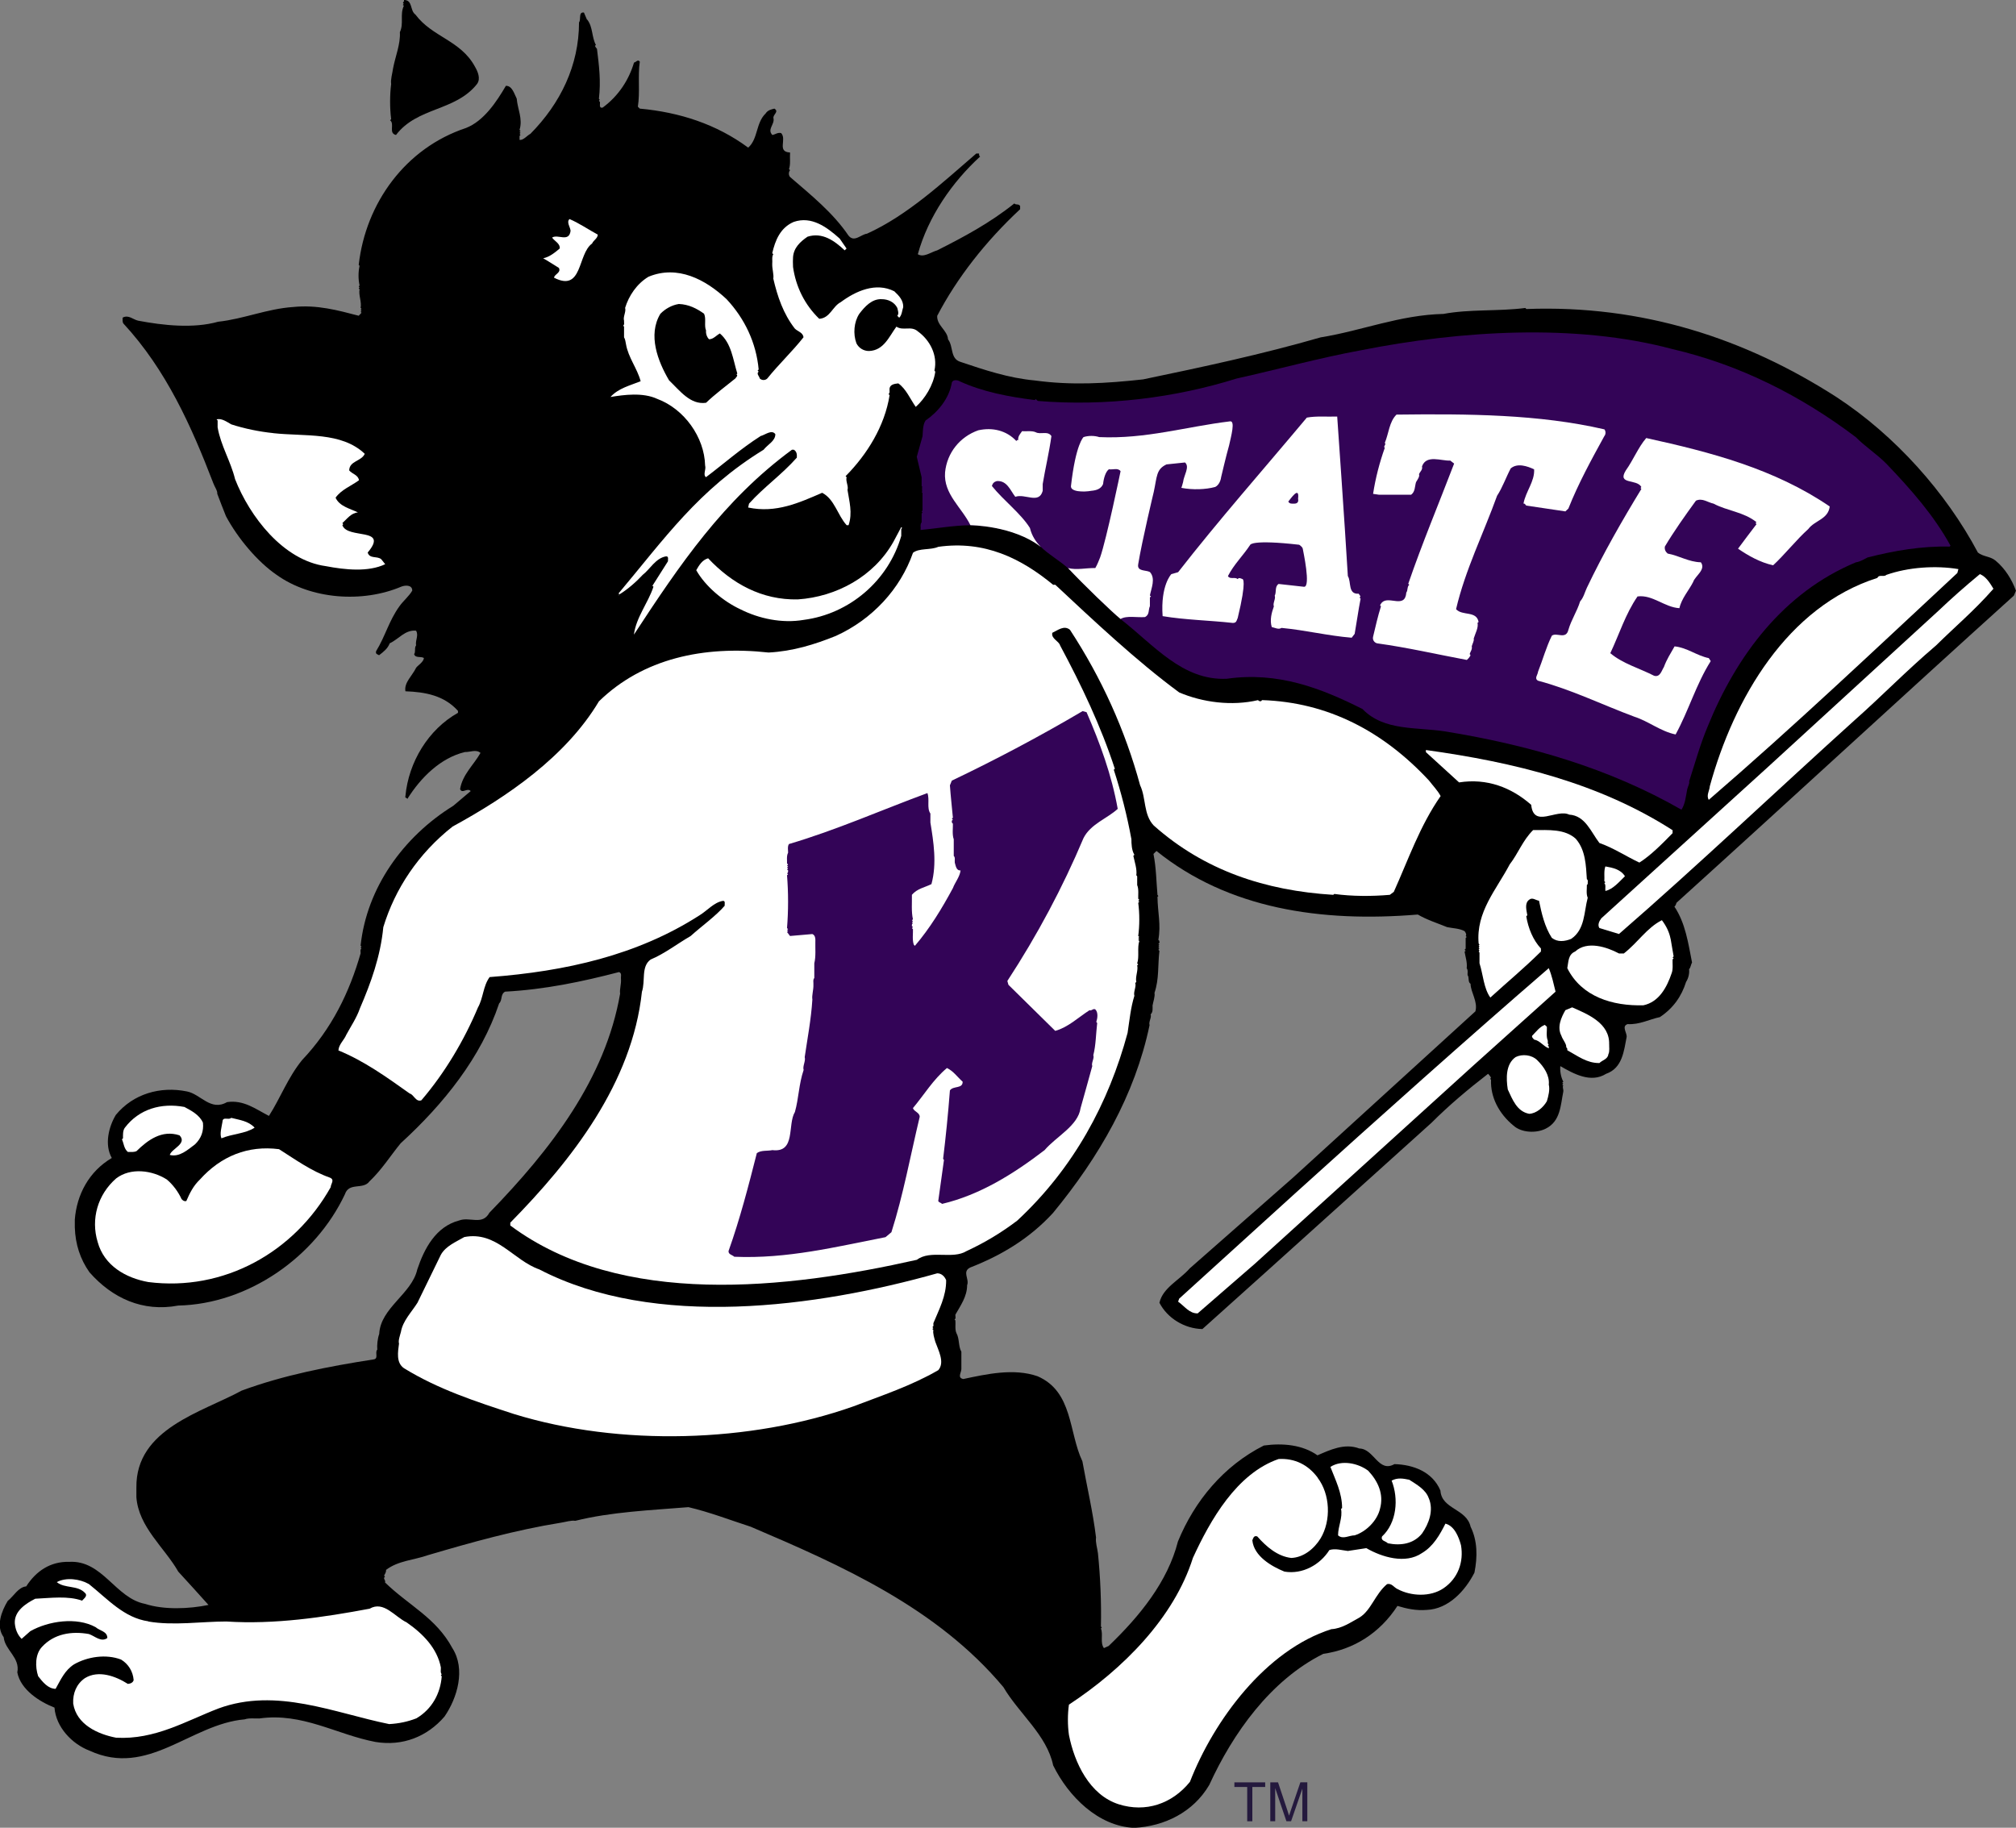 <svg width="75" height="68" viewBox="0 0 75 68" fill="none" xmlns="http://www.w3.org/2000/svg">
<rect x="0" y="0" width="75" height="68" fill="#808080" stroke="none"/>
<g clip-path="url(#clip0_22477_265532)">
<path d="M15.46 0.548C16.083 1.381 17.135 1.498 17.667 2.476C17.771 2.657 17.894 2.924 17.746 3.126C16.935 4.148 15.531 3.974 14.732 5.022C14.441 4.957 14.693 4.611 14.512 4.474L14.552 4.434C14.5 4.018 14.5 3.542 14.552 3.125C14.526 2.955 14.598 2.734 14.623 2.544C14.707 2.095 14.903 1.645 14.876 1.197C15.031 0.871 14.869 0.546 15.024 0.214L14.985 0.181L15.024 0.142C14.934 0.096 15.07 0.063 15.024 -0.002C15.369 -0.002 15.238 0.395 15.46 0.546V0.548Z" fill="black"/>
<path d="M21.845 0.729C22.061 0.996 22.008 1.38 22.17 1.674C22.098 1.707 22.177 1.772 22.209 1.818C22.288 2.457 22.358 3.01 22.281 3.674L22.313 3.714L22.281 3.746L22.313 3.786C22.346 3.818 22.255 4.046 22.424 4.001C23.015 3.565 23.399 2.965 23.587 2.327C23.659 2.32 23.73 2.19 23.802 2.294C23.724 2.828 23.816 3.428 23.73 3.969L23.802 4.041C25.289 4.178 26.653 4.621 27.835 5.493C28.205 5.167 28.115 4.575 28.483 4.222C28.567 4.092 28.692 4.073 28.808 4.041C29.003 4.157 28.736 4.268 28.776 4.405C28.822 4.633 28.528 4.816 28.736 5.024C28.847 4.998 28.938 4.919 29.061 4.952C29.281 5.186 28.892 5.648 29.392 5.674C29.378 5.883 29.417 6.111 29.353 6.292L29.392 6.332C29.334 6.397 29.334 6.52 29.392 6.585C30.17 7.256 30.99 7.914 31.567 8.766C31.782 9.033 32.028 8.72 32.255 8.694C33.763 8.011 35.074 6.785 36.32 5.712H36.424C36.424 5.744 36.417 5.803 36.464 5.823C35.431 6.768 34.534 8.051 34.145 9.458C34.365 9.595 34.632 9.379 34.866 9.314C35.852 8.819 36.834 8.292 37.737 7.568C37.788 7.64 37.913 7.568 37.951 7.672V7.784C36.67 8.975 35.6 10.343 34.866 11.751C34.847 12.109 35.25 12.292 35.269 12.624C35.477 12.891 35.34 13.347 35.736 13.465C36.626 13.764 37.515 14.064 38.497 14.155C39.873 14.343 41.147 14.266 42.525 14.115C44.746 13.653 46.967 13.177 49.13 12.552C50.67 12.304 52.065 11.718 53.703 11.679C54.671 11.496 55.748 11.588 56.748 11.458L56.781 11.497C61.1 11.335 64.927 12.591 68.323 14.774C70.505 16.201 72.401 18.331 73.583 20.558C73.778 20.714 74.037 20.695 74.232 20.851C74.595 21.151 74.848 21.562 74.998 21.978L74.92 22.161C70.621 26.043 66.834 29.547 62.371 33.586C62.352 33.638 62.338 33.698 62.292 33.73C62.702 34.343 62.804 35.078 62.948 35.809C62.902 35.888 62.902 35.99 62.837 36.062C62.856 36.199 62.818 36.394 62.726 36.531C62.557 37.072 62.245 37.514 61.751 37.841C61.348 37.927 60.998 38.127 60.549 38.102C60.322 38.18 60.523 38.415 60.517 38.571C60.413 39.098 60.361 39.737 59.75 39.951C59.178 40.309 58.536 39.944 58.048 39.665C58.029 39.834 58.068 40.076 58.159 40.245L58.12 40.285L58.159 40.317L58.12 40.356L58.159 40.389C58.113 40.435 58.172 40.526 58.159 40.61C58.055 41.13 58.055 41.718 57.503 41.992C57.153 42.168 56.607 42.147 56.308 41.88C55.762 41.432 55.444 40.819 55.47 40.173L55.437 40.134C55.509 40.101 55.424 40.036 55.398 39.99L55.359 39.951C54.618 40.524 53.911 41.117 53.254 41.774L47.162 47.265L44.732 49.447C44.07 49.433 43.433 49.049 43.134 48.469C43.257 47.909 43.887 47.621 44.258 47.193L48.103 43.813L54.889 37.626C54.987 37.261 54.713 36.922 54.708 36.603C54.597 36.531 54.669 36.369 54.597 36.278C54.59 36.232 54.623 36.09 54.565 36.025C54.59 35.797 54.519 35.614 54.486 35.407L54.526 35.374L54.486 35.335L54.526 35.295V34.898L54.565 34.859L54.526 34.826C54.572 34.787 54.526 34.689 54.486 34.643C54.292 34.538 54.051 34.538 53.837 34.494C53.474 34.345 53.091 34.227 52.746 34.025C49.148 34.324 45.699 33.816 43.023 31.66L42.912 31.771C43.016 32.299 43.016 32.787 43.061 33.295L43.093 33.335L43.061 33.367C43.068 33.953 43.197 34.389 43.093 34.97C43.139 34.989 43.133 35.042 43.133 35.081L43.093 35.114L43.133 35.153L43.093 35.193L43.133 35.225L43.093 35.264L43.133 35.297L43.093 35.336L43.133 35.376C43.068 35.936 43.126 36.418 42.95 36.939C42.975 37.076 42.904 37.257 42.878 37.408C42.878 37.531 42.897 37.656 42.806 37.74C42.852 37.845 42.723 38.026 42.767 38.138C42.221 40.743 40.891 43.041 39.175 45.127C38.285 46.097 37.227 46.716 36.09 47.159C35.784 47.315 36.071 47.582 35.979 47.816C35.979 48.233 35.738 48.566 35.543 48.911C35.536 48.969 35.576 49.054 35.511 49.092L35.543 49.125C35.557 49.241 35.518 49.464 35.583 49.601C35.699 49.809 35.648 50.082 35.765 50.291V50.941C35.758 51.078 35.61 51.26 35.837 51.306C36.701 51.123 37.713 50.895 38.598 51.202C39.923 51.775 39.754 53.292 40.268 54.367C40.437 55.312 40.657 56.237 40.775 57.201C40.749 57.377 40.821 57.592 40.846 57.787C40.937 58.679 40.976 59.624 40.957 60.516L40.99 60.548L40.957 60.588C41.048 60.802 40.918 61.115 41.068 61.317L41.244 61.238C42.4 60.131 43.44 58.848 43.822 57.35C44.439 55.845 45.518 54.537 47.018 53.78C47.727 53.682 48.461 53.754 49.013 54.145C49.48 53.943 50.02 53.682 50.571 53.891C51.118 53.898 51.28 54.809 51.877 54.472C52.579 54.491 53.293 54.758 53.587 55.455C53.633 56.158 54.555 56.119 54.71 56.802C54.969 57.33 54.969 57.922 54.853 58.509C54.508 59.187 53.885 59.864 53.08 59.896C52.676 59.929 52.327 59.85 51.989 59.747C51.333 60.757 50.365 61.369 49.228 61.531C47.259 62.514 45.862 64.495 44.987 66.409C44.389 67.426 43.317 67.947 42.194 68.005C40.855 67.947 39.745 66.832 39.18 65.68C38.946 64.553 37.906 63.752 37.329 62.769C34.855 59.812 31.289 58.235 27.93 56.802C27.164 56.554 26.411 56.261 25.612 56.073C24.19 56.189 22.735 56.249 21.403 56.581C21.241 56.556 21.04 56.627 20.857 56.653C19.162 56.927 17.538 57.383 15.921 57.859C15.407 58.042 14.816 58.061 14.362 58.407C14.369 58.497 14.323 58.55 14.29 58.62L14.323 58.66C14.226 58.732 14.362 58.783 14.323 58.874C15.206 59.733 16.22 60.184 16.829 61.317C17.329 62.098 17.017 63.166 16.537 63.863C15.894 64.612 14.979 64.976 13.966 64.808C12.523 64.534 11.251 63.707 9.646 63.935C9.51 63.942 9.264 63.91 9.1 63.968C7.087 64.144 5.515 66.137 3.333 65.134C2.677 64.885 2.08 64.254 2.027 63.531C1.475 63.315 0.767 62.867 0.644 62.221C0.755 61.668 0.183 61.394 0.137 60.911C-0.162 60.501 0.058 59.941 0.287 59.562C0.514 59.381 0.683 59.048 0.975 59.021C1.339 58.454 1.871 58.09 2.573 58.108C3.819 58.037 4.294 59.463 5.399 59.672C6.1 59.9 7.041 59.86 7.756 59.711C7.406 59.321 7.036 58.91 6.633 58.473C6.126 57.581 5.158 56.819 5.074 55.705V55.34C5.049 53.152 7.523 52.539 8.991 51.737C10.543 51.164 12.206 50.839 13.887 50.578C14.103 50.559 13.934 50.311 14.036 50.214C14.022 50.051 14.043 49.809 14.108 49.628C14.154 48.657 15.322 48.137 15.523 47.231C15.783 46.455 16.211 45.635 17.082 45.407C17.478 45.258 17.946 45.603 18.205 45.121C20.491 42.771 22.525 40.132 23.07 36.966C23.044 36.817 23.116 36.615 23.102 36.425C23.088 36.334 23.148 36.209 23.03 36.165C21.659 36.523 20.263 36.816 18.789 36.894C18.607 36.999 18.699 37.208 18.569 37.331C17.9 39.331 16.517 41.064 14.905 42.536C14.516 43.012 14.203 43.519 13.742 43.956C13.508 44.274 12.983 43.974 12.832 44.431C11.735 46.764 9.24 48.515 6.63 48.573C5.305 48.822 4.174 48.294 3.329 47.335C2.984 46.847 2.803 46.293 2.783 45.661V45.375C2.855 44.444 3.309 43.584 4.159 43.082C3.879 42.587 4.043 41.923 4.309 41.48C4.953 40.697 5.959 40.404 6.952 40.606C7.466 40.704 7.835 41.355 8.446 41.004C9.069 40.913 9.512 41.264 10.005 41.517C10.427 40.86 10.713 40.084 11.239 39.439C12.344 38.273 13 36.918 13.415 35.472C13.421 35.413 13.389 35.328 13.447 35.288L13.415 35.256L13.447 35.216L13.415 35.184C13.642 33.035 14.999 31.133 16.863 29.979L17.512 29.431C17.376 29.294 17.195 29.547 17.116 29.359C17.207 28.811 17.623 28.46 17.876 28.012C17.714 27.868 17.487 27.986 17.297 27.979C16.394 28.195 15.655 28.924 15.154 29.725C15.129 29.66 15.057 29.707 15.083 29.614C15.2 28.357 15.933 27.138 17.038 26.52V26.448C16.524 25.875 15.824 25.745 15.083 25.719C15.025 25.394 15.342 25.138 15.479 24.846C15.55 24.748 15.752 24.637 15.771 24.481C15.66 24.409 15.453 24.495 15.407 24.337C15.472 24.246 15.407 24.103 15.479 24.012C15.446 23.81 15.583 23.647 15.479 23.464C15.069 23.424 14.83 23.782 14.499 23.933C14.42 24.135 14.272 24.246 14.103 24.377C14.031 24.337 13.966 24.337 13.992 24.227C14.336 23.668 14.466 23.101 14.862 22.553C14.999 22.358 15.219 22.181 15.337 21.973C15.337 21.752 15.071 21.77 14.934 21.824C13.479 22.442 11.569 22.3 10.29 21.387C9.57 20.892 8.842 20.019 8.407 19.206C8.296 18.925 8.187 18.653 8.083 18.372C8.096 18.255 7.978 18.105 7.932 17.968C7.126 15.87 6.186 13.761 4.594 12.04C4.548 11.982 4.562 11.891 4.562 11.819C4.777 11.696 4.951 11.891 5.141 11.931C6.07 12.107 7.193 12.23 8.115 11.97C9.076 11.866 9.933 11.487 10.908 11.422C11.798 11.331 12.571 11.545 13.345 11.747L13.449 11.636L13.416 11.604L13.449 11.564L13.416 11.532L13.449 11.492L13.416 11.453C13.462 11.244 13.333 10.97 13.377 10.763L13.345 10.73L13.377 10.691L13.345 10.658L13.377 10.619C13.326 10.398 13.326 10.111 13.377 9.89L13.345 9.857C13.604 7.551 15.091 5.506 17.333 4.763C18.002 4.503 18.477 3.78 18.82 3.193C19.054 3.186 19.132 3.493 19.223 3.669C19.255 4.06 19.457 4.424 19.327 4.835L19.366 4.868L19.327 4.907L19.366 4.946L19.327 4.979L19.366 5.018C19.302 5.051 19.341 5.137 19.327 5.202C19.464 5.234 19.619 5.032 19.73 4.981C20.853 3.847 21.541 2.428 21.541 0.832C21.625 0.728 21.509 0.435 21.724 0.467L21.835 0.728L21.845 0.729Z" fill="black"/>
<path d="M22.241 8.729C22.223 8.884 22.091 8.924 22.026 9.061C21.48 9.451 21.681 10.884 20.611 10.331C20.63 10.194 20.884 10.148 20.792 9.967C20.597 9.85 20.382 9.706 20.208 9.609C20.449 9.562 20.662 9.381 20.824 9.244C20.843 9.061 20.637 8.977 20.539 8.84C20.747 8.696 21.169 9.035 21.227 8.587C21.214 8.443 21.065 8.261 21.188 8.15C21.552 8.306 21.89 8.54 22.24 8.73L22.241 8.729Z" fill="white"/>
<path d="M31.497 9.243L31.425 9.314C31.043 8.957 30.594 8.631 30.042 8.806C29.769 8.994 29.528 9.217 29.503 9.568C29.496 9.64 29.496 9.816 29.503 9.933C29.607 10.669 29.938 11.34 30.478 11.861C30.881 11.835 30.971 11.398 31.277 11.242C31.828 10.832 32.583 10.487 33.271 10.838C33.452 11.008 33.609 11.177 33.602 11.424C33.556 11.561 33.556 11.717 33.453 11.821L33.382 11.749C33.453 11.671 33.401 11.547 33.382 11.456C33.271 11.236 33.037 11.131 32.803 11.131C32.439 11.112 32.173 11.405 31.965 11.679C31.77 11.979 31.731 12.422 31.861 12.773C31.951 12.95 32.127 13.059 32.328 13.059C32.88 13.04 33.075 12.525 33.348 12.153C33.607 12.323 33.899 12.107 34.147 12.33C34.589 12.648 34.893 13.21 34.763 13.789L34.795 13.828C34.724 14.336 34.406 14.838 34.068 15.138C33.873 14.864 33.705 14.46 33.419 14.264C33.29 14.278 33.127 14.297 33.095 14.441C33.081 14.52 33.121 14.61 33.056 14.662L33.095 14.701C32.914 15.853 32.257 16.91 31.458 17.716L31.497 17.756C31.451 17.893 31.575 18.095 31.529 18.225C31.594 18.648 31.724 19.084 31.569 19.54H31.497C31.152 19.156 31.05 18.576 30.587 18.334C29.742 18.699 28.873 19.103 27.833 18.882L27.865 18.738C28.417 18.12 29.074 17.67 29.644 17.026C29.651 16.91 29.644 16.799 29.534 16.733H29.462C26.909 18.61 25.286 21.012 23.583 23.611C23.667 22.961 24.109 22.439 24.311 21.827L24.271 21.795L24.85 20.882C24.843 20.824 24.89 20.694 24.779 20.699C24.389 20.764 24.181 21.18 23.908 21.389C23.681 21.637 23.349 21.93 23.037 22.118C22.921 22.223 23.121 22.093 23.005 22.086C24.726 20.035 25.979 18.223 28.408 16.732C28.552 16.543 28.851 16.406 28.844 16.151C28.707 15.97 28.473 16.177 28.297 16.223C27.544 16.704 26.921 17.259 26.264 17.754C26.141 17.656 26.278 17.473 26.232 17.317C26.206 16.263 25.453 15.213 24.452 14.841C23.92 14.593 23.218 14.686 22.711 14.77C23.003 14.444 23.445 14.34 23.834 14.184C23.705 13.701 23.373 13.304 23.288 12.804C23.269 12.713 23.262 12.623 23.216 12.55V12.153L23.184 12.114C23.242 12.075 23.209 11.996 23.216 11.931C23.17 11.794 23.3 11.592 23.256 11.455C23.392 11.006 23.691 10.556 24.126 10.296C25.21 9.847 26.25 10.4 27.029 11.129C27.705 11.852 28.133 12.751 28.224 13.747L28.185 13.787L28.224 13.826C28.127 13.905 28.25 13.996 28.263 14.079C28.342 14.158 28.471 14.158 28.548 14.079C28.963 13.559 29.484 13.069 29.892 12.549C29.873 12.366 29.672 12.333 29.568 12.223C29.139 11.671 28.924 11.032 28.769 10.367C28.794 10.212 28.723 10.01 28.729 9.82C28.743 9.703 28.704 9.559 28.769 9.455L28.729 9.422C28.84 8.941 29.028 8.472 29.528 8.256C30.191 8.029 30.756 8.445 31.236 8.874C31.314 8.991 31.405 9.123 31.488 9.239L31.497 9.243Z" fill="white"/>
<path d="M26.195 11.679C26.279 11.86 26.189 12.115 26.267 12.297C26.254 12.387 26.286 12.531 26.378 12.622C26.54 12.622 26.645 12.478 26.781 12.406C27.216 12.778 27.268 13.377 27.43 13.898L27.398 13.93C27.469 13.97 27.384 14.035 27.358 14.079C27.013 14.36 26.599 14.665 26.267 14.985C25.683 15.069 25.299 14.541 24.891 14.151C24.476 13.447 24.092 12.465 24.567 11.675C24.736 11.499 24.988 11.35 25.255 11.31C25.619 11.324 25.917 11.473 26.197 11.675L26.195 11.679Z" fill="black"/>
<path d="M41.687 23.033C42.914 23.983 43.986 25.332 45.642 25.253C47.551 24.979 49.163 25.611 50.689 26.38C51.488 27.207 52.702 27.044 53.775 27.214C56.892 27.722 59.866 28.582 62.555 30.125C62.699 29.897 62.718 29.623 62.769 29.363C62.794 29.258 62.866 29.142 62.84 29.07C63.061 28.387 63.25 27.695 63.529 27.031C64.601 24.387 66.354 22.041 69.043 20.921C69.212 20.896 69.335 20.81 69.479 20.74C70.454 20.492 71.48 20.31 72.531 20.336L72.564 20.303C71.947 19.177 71.096 18.213 70.174 17.249C69.81 16.884 69.381 16.61 69.043 16.266C66.998 14.716 64.712 13.569 62.224 12.989C58.599 12.018 54.307 12.306 50.65 13.028C49.084 13.314 47.558 13.739 46.006 14.083C43.72 14.799 41.135 15.126 38.608 14.917L38.53 14.845L38.497 14.884C37.517 14.761 36.561 14.578 35.704 14.187C35.632 14.141 35.463 14.109 35.412 14.227C35.315 14.826 34.893 15.328 34.432 15.646C34.321 15.816 34.335 16.09 34.321 16.227C34.249 16.48 34.178 16.735 34.106 16.995L34.287 17.757V18.083L34.319 18.122L34.287 18.154L34.319 18.194L34.287 18.226L34.319 18.266L34.287 18.305L34.319 18.338V18.995L34.287 19.028L34.319 19.067L34.287 19.107V19.432C34.222 19.504 34.261 19.62 34.248 19.718C34.864 19.66 35.462 19.548 36.098 19.541C36.098 19.541 37.698 19.538 38.714 20.338C39.006 20.629 39.395 20.838 39.73 21.137C39.73 21.137 40.893 22.349 41.685 23.033H41.687Z" fill="#330457"/>
<path d="M59.685 15.971C59.743 16.037 59.743 16.16 59.685 16.225C59.199 17.11 58.717 17.99 58.347 18.922L58.236 19.026L56.781 18.81C56.749 18.785 56.73 18.72 56.677 18.738C56.756 18.29 57.099 17.911 57.073 17.461C56.826 17.345 56.45 17.213 56.202 17.428C56.026 17.761 55.89 18.151 55.695 18.444C55.188 19.851 54.514 21.192 54.169 22.664C54.403 22.925 54.929 22.711 55.007 23.14L54.968 23.173C55.007 23.355 54.884 23.563 54.825 23.759C54.85 23.83 54.779 23.947 54.753 24.044C54.779 24.161 54.702 24.24 54.674 24.337C54.746 24.377 54.667 24.435 54.642 24.481L54.57 24.553C53.454 24.344 52.363 24.091 51.232 23.935C51.128 23.909 51.05 23.805 51.084 23.681C51.174 23.303 51.26 22.92 51.376 22.555C51.304 22.522 51.383 22.457 51.415 22.411C51.675 22.158 52.272 22.659 52.318 22.046C52.383 21.962 52.339 21.831 52.429 21.753L52.39 21.721C52.909 20.209 53.527 18.738 54.097 17.247L53.954 17.136C53.623 17.155 53.064 16.901 52.902 17.352C52.934 17.482 52.824 17.547 52.791 17.644C52.824 17.728 52.733 17.846 52.68 17.937C52.629 18.1 52.654 18.288 52.498 18.406H51.302L51.082 18.374C51.173 17.781 51.323 17.208 51.517 16.662C51.446 16.615 51.589 16.524 51.517 16.48C51.666 16.129 51.68 15.692 51.953 15.425C54.623 15.393 57.259 15.412 59.682 15.973L59.685 15.971Z" fill="white"/>
<path d="M46.045 22.993C45.999 23.098 45.999 23.176 45.863 23.176C44.992 23.079 44.096 23.065 43.252 22.923C43.17 21.774 43.577 21.36 43.577 21.36L43.829 21.288C45.369 19.314 46.933 17.548 48.617 15.537C48.973 15.471 49.37 15.511 49.747 15.497C49.747 15.497 50.035 19.593 50.143 21.432C50.279 21.652 50.136 22.115 50.546 22.089C50.572 22.135 50.65 22.194 50.578 22.233L50.618 22.272C50.527 22.741 50.481 23.106 50.397 23.582L50.286 23.726C49.404 23.654 48.565 23.445 47.676 23.361C47.565 23.433 47.428 23.354 47.312 23.329C47.234 23.068 47.305 22.801 47.391 22.56C47.34 22.449 47.469 22.274 47.423 22.163C47.495 22.026 47.416 21.824 47.567 21.726L48.514 21.831C48.774 21.843 48.478 20.492 48.466 20.416C48.454 20.341 48.331 20.267 48.331 20.267C46.575 20.067 46.513 20.267 46.513 20.267C46.233 20.69 45.909 20.99 45.682 21.433C45.76 21.57 45.941 21.452 46.045 21.545C46.091 21.473 46.168 21.526 46.226 21.545C46.226 21.545 46.397 21.545 46.045 22.997V22.993Z" fill="white"/>
<path d="M10.161 16.115C11.349 16.245 12.699 16.057 13.57 16.884C13.447 17.165 12.998 17.144 12.991 17.502C13.107 17.639 13.323 17.665 13.355 17.867C13.063 18.082 12.699 18.213 12.484 18.517C12.633 18.843 13.024 18.921 13.316 19.065C13.068 19.084 12.92 19.293 12.737 19.462L12.769 19.502L12.737 19.541C12.932 20.076 14.484 19.599 13.679 20.557C13.751 20.805 14.043 20.675 14.187 20.81L14.33 20.991C13.7 21.291 12.836 21.2 12.122 21.063C10.531 20.848 9.285 19.207 8.745 17.826C8.583 17.161 8.213 16.581 8.096 15.898V15.644L8.057 15.605C8.238 15.547 8.44 15.696 8.603 15.788C9.104 15.951 9.662 16.062 10.162 16.113L10.161 16.115Z" fill="white"/>
<path d="M68.07 18.843C68.012 19.324 67.512 19.358 67.271 19.684C66.861 20.048 66.388 20.641 65.965 21.031C65.485 20.927 65.036 20.673 64.659 20.413C64.879 20.113 65.12 19.8 65.347 19.5L65.308 19.461L65.347 19.428C64.872 19.045 64.263 19.012 63.749 18.738C63.529 18.692 63.334 18.518 63.093 18.627C62.704 19.161 62.269 19.774 61.937 20.334C61.919 20.445 61.963 20.529 62.041 20.595C62.47 20.673 62.82 20.908 63.276 20.92C63.477 21.194 63.061 21.428 62.991 21.649C62.842 21.949 62.555 22.267 62.478 22.627C61.92 22.594 61.485 22.118 60.92 22.19C60.466 22.848 60.239 23.605 59.907 24.301C60.368 24.692 60.991 24.861 61.538 25.142C61.765 25.207 61.818 24.94 61.901 24.817C61.999 24.543 62.154 24.301 62.298 24.048C62.765 24.094 63.122 24.394 63.571 24.485L63.643 24.596C63.097 25.462 62.825 26.433 62.337 27.325C61.785 27.214 61.336 26.837 60.81 26.668C59.615 26.224 58.466 25.657 57.218 25.325C57.068 25.241 57.211 25.104 57.218 24.993C57.394 24.55 57.517 24.087 57.732 23.651C57.908 23.514 58.258 23.813 58.349 23.43C58.453 23.065 58.673 22.74 58.784 22.375C58.914 22.231 58.953 22.043 59.036 21.867C59.634 20.61 60.361 19.34 61.063 18.192L61.031 18.153L61.063 18.12C60.894 17.802 60.148 18.049 60.484 17.502C60.764 17.112 60.945 16.643 61.244 16.297C63.648 16.824 66.018 17.444 68.07 18.843Z" fill="white"/>
<path d="M48.292 18.557C48.318 18.68 48.259 18.738 48.148 18.738C48.063 18.738 47.973 18.752 47.928 18.66C48.012 18.562 48.35 18.054 48.292 18.555V18.557Z" fill="#330457"/>
<path d="M33.529 19.683V19.937C33.054 21.605 31.599 22.843 29.897 23.063C29.091 23.2 28.234 23.017 27.539 22.666C26.909 22.373 26.24 21.814 25.902 21.214C26.013 21.019 26.129 20.831 26.344 20.771C27.24 21.721 28.345 22.327 29.677 22.301C31.119 22.204 32.509 21.449 33.237 20.158L33.529 19.61L33.561 19.642L33.529 19.682V19.683Z" fill="white"/>
<path d="M39.187 21.755H39.258C40.674 23.077 42.291 24.601 43.87 25.762C44.741 26.133 45.825 26.277 46.807 26.047C46.825 26.094 46.878 26.087 46.918 26.087L46.95 26.047C49.405 26.126 51.464 27.213 53.16 29.037C53.303 29.225 53.484 29.409 53.595 29.617C52.822 30.725 52.393 31.982 51.853 33.181L51.705 33.292C51.036 33.35 50.29 33.35 49.639 33.259L49.6 33.292C47.08 33.136 44.812 32.393 42.922 30.713C42.533 30.302 42.642 29.691 42.415 29.215C41.857 27.164 40.986 25.236 39.805 23.431C39.585 23.25 39.351 23.45 39.149 23.543C39.098 23.763 39.39 23.842 39.441 24.018C40.233 25.498 40.954 27.008 41.475 28.604L41.435 28.636C41.709 29.477 41.929 30.337 42.091 31.222C42.091 31.384 42.098 31.633 42.202 31.802L42.163 31.842C42.214 32.076 42.306 32.343 42.274 32.564L42.306 32.603V32.929C42.371 33.078 42.339 33.314 42.345 33.437L42.385 33.477L42.345 33.516L42.385 33.549L42.345 33.588C42.397 33.978 42.397 34.435 42.345 34.826L42.385 34.858L42.345 34.898L42.385 34.937L42.345 34.97L42.385 35.009C42.301 35.263 42.391 35.59 42.306 35.843L42.345 35.882L42.306 35.915C42.352 36.096 42.227 36.352 42.274 36.533L42.234 36.572C42.281 36.709 42.156 36.911 42.202 37.048C42.065 37.485 42.026 37.922 41.949 38.428C41.248 41.028 39.948 43.457 37.845 45.411C37.247 45.866 36.624 46.238 35.962 46.544C35.436 46.87 34.618 46.486 34.111 46.87C29.291 47.957 23.109 48.667 18.984 45.594V45.489C21.277 43.157 23.517 40.291 23.881 36.898C24.017 36.507 23.841 35.959 24.205 35.699C24.731 35.478 25.192 35.114 25.692 34.826C26.088 34.468 26.634 34.078 26.959 33.699C26.952 33.634 26.998 33.504 26.887 33.518C26.556 33.576 26.308 33.883 26.016 34.059C23.712 35.538 21.048 36.138 18.215 36.352C17.968 36.691 17.982 37.127 17.78 37.485C17.266 38.709 16.546 39.921 15.675 40.937C15.467 41.009 15.402 40.728 15.24 40.683C14.389 40.077 13.537 39.466 12.59 39.081C12.604 38.853 12.798 38.702 12.882 38.5C13.058 38.175 13.271 37.862 13.389 37.517C13.799 36.567 14.155 35.583 14.26 34.495C14.695 33.069 15.559 31.759 16.838 30.751C18.871 29.643 21.053 28.152 22.281 26.094C23.911 24.505 26.172 24.01 28.594 24.277C29.491 24.231 30.309 23.977 31.096 23.659C32.446 23.046 33.493 21.919 33.966 20.565C34.2 20.384 34.614 20.474 34.908 20.344C36.629 20.103 37.98 20.767 39.188 21.764L39.187 21.755Z" fill="white"/>
<path d="M72.857 21.174L72.818 21.318C69.772 24.152 66.771 26.998 63.569 29.759C63.472 29.59 63.595 29.427 63.609 29.251C64.505 25.988 66.492 22.568 69.844 21.5C69.909 21.356 70.085 21.481 70.175 21.389C70.981 21.103 72.007 21.031 72.857 21.173V21.174Z" fill="white"/>
<path d="M74.162 21.904C73.434 22.731 72.785 23.265 72.024 24.015C70.907 24.966 70.037 25.872 68.971 26.817C66.171 29.344 63.132 32.229 60.23 34.749L59.502 34.528C59.424 34.412 59.495 34.268 59.574 34.164L65.784 28.524L72.097 22.74C72.611 22.252 73.084 21.834 73.656 21.36C73.89 21.451 74.04 21.706 74.163 21.908L74.162 21.904Z" fill="white"/>
<path d="M40.42 26.491C40.92 27.644 41.355 28.823 41.582 30.094C41.193 30.452 40.575 30.654 40.309 31.181C39.535 33.018 38.588 34.795 37.476 36.496L37.516 36.639L39.257 38.353C39.732 38.223 40.107 37.859 40.531 37.585C40.621 37.617 40.654 37.513 40.746 37.552C40.862 37.663 40.83 37.884 40.785 38.021L40.818 38.061C40.771 38.458 40.771 38.881 40.674 39.259C40.72 39.37 40.589 39.552 40.635 39.663C40.491 40.179 40.35 40.706 40.2 41.227C40.102 41.891 39.303 42.274 38.861 42.79C37.705 43.675 36.457 44.457 35.048 44.79C35.002 44.743 34.938 44.743 34.905 44.685C34.977 44.171 35.048 43.663 35.118 43.154L35.086 43.115C35.183 42.321 35.274 41.428 35.339 40.569C35.462 40.386 35.819 40.518 35.813 40.244C35.619 40.074 35.475 39.853 35.229 39.735C34.715 40.165 34.384 40.725 33.963 41.227C34.009 41.363 34.215 41.389 34.215 41.552C33.87 42.992 33.604 44.457 33.163 45.844L32.943 46.028C31.111 46.385 29.286 46.841 27.319 46.757C27.241 46.685 27.092 46.673 27.104 46.543C27.526 45.358 27.845 44.127 28.156 42.901C28.318 42.785 28.545 42.829 28.735 42.79C29.617 42.894 29.286 41.845 29.573 41.37C29.716 40.862 29.716 40.341 29.897 39.807C29.851 39.67 29.981 39.468 29.937 39.331C30.034 38.66 30.177 37.924 30.222 37.187C30.196 37.032 30.268 36.83 30.261 36.639C30.268 36.561 30.235 36.451 30.294 36.386V35.838C30.358 35.59 30.326 35.259 30.333 35.037C30.333 34.979 30.352 34.802 30.222 34.751L29.39 34.823L29.279 34.674L29.319 34.641L29.279 34.602L29.319 34.569L29.279 34.53C29.331 33.891 29.331 33.201 29.279 32.563L29.319 32.53L29.279 32.491C29.325 32.472 29.319 32.419 29.319 32.38L29.279 32.347L29.319 32.308L29.279 32.275L29.319 32.236L29.279 32.203L29.319 32.164L29.279 32.124C29.286 32.034 29.254 31.838 29.319 31.727C29.325 31.662 29.286 31.493 29.351 31.402C31.118 30.881 32.786 30.138 34.502 29.506C34.593 29.748 34.47 30.059 34.613 30.268V30.601C34.729 31.316 34.861 32.124 34.652 32.893C34.405 33.017 34.127 33.056 33.925 33.29C33.932 33.59 33.899 33.922 33.964 34.203L33.925 34.236L33.964 34.275L33.925 34.314L33.964 34.347C33.918 34.366 33.925 34.419 33.925 34.458L33.964 34.491L33.925 34.53L33.964 34.569C33.971 34.713 33.932 34.98 33.997 35.15L34.036 35.189C34.594 34.539 35.048 33.789 35.451 33.04C35.53 32.825 35.704 32.63 35.736 32.383C35.574 32.397 35.556 32.207 35.521 32.097C35.508 32.011 35.547 31.902 35.482 31.844V31.226C35.417 31.049 35.456 30.789 35.45 30.64C35.404 30.626 35.41 30.568 35.41 30.535L35.45 30.496L35.41 30.457L35.45 30.424C35.41 29.976 35.371 29.669 35.339 29.219L35.41 29.043C37.06 28.255 38.683 27.395 40.275 26.457L40.418 26.496L40.42 26.491Z" fill="#330457"/>
<path d="M62.224 30.887V30.998C61.828 31.402 61.413 31.825 60.989 32.092C60.489 31.857 60.021 31.544 59.502 31.363C59.185 30.951 58.977 30.345 58.379 30.308C57.904 30.08 57.054 30.828 56.964 29.943C56.222 29.292 55.314 28.947 54.281 29.109L53.047 27.983V27.904C56.327 28.359 59.483 29.128 62.224 30.887Z" fill="white"/>
<path d="M58.632 31.219C58.988 31.63 59.002 32.208 59.035 32.71C59.093 32.743 59.06 32.827 59.067 32.892L59.035 32.924C59.041 33.035 59.002 33.263 59.067 33.4C58.924 33.934 58.97 34.58 58.451 34.931C58.21 35.028 57.944 35.061 57.73 34.891C57.464 34.475 57.353 33.992 57.255 33.511C57.139 33.498 57.008 33.374 56.892 33.472C56.704 33.602 56.794 33.883 56.82 34.051L56.781 34.09C56.853 34.534 57.033 34.975 57.327 35.289V35.4C56.69 36.032 56.093 36.52 55.444 37.114C55.196 36.768 55.178 36.266 55.041 35.837V35.439L55.009 35.4L55.041 35.367L55.009 35.328L55.041 35.289L55.009 35.256L55.041 35.217L55.009 35.184L55.041 35.145L55.009 35.105C54.904 33.926 55.671 33.099 56.164 32.16C56.482 31.75 56.646 31.268 57.035 30.883C57.619 30.883 58.217 30.832 58.633 31.215L58.632 31.219Z" fill="white"/>
<path d="M60.452 32.6C60.225 32.821 60.01 33.081 59.724 33.148C59.711 33.044 59.75 32.927 59.685 32.855L59.724 32.823L59.685 32.783C59.699 32.646 59.66 32.4 59.724 32.235C59.998 32.282 60.296 32.347 60.452 32.6Z" fill="white"/>
<path d="M62.152 34.932C62.191 35.148 62.224 35.369 62.263 35.583L62.224 35.622L62.263 35.655L62.224 35.694C62.217 35.817 62.249 36.059 62.191 36.203C62.016 36.723 61.724 37.278 61.14 37.401C59.996 37.434 58.84 37.088 58.307 36.02C58.353 35.792 58.333 35.511 58.599 35.401C59.046 34.99 59.774 35.232 60.23 35.473H60.411C60.943 35.057 61.261 34.523 61.826 34.235C61.988 34.451 62.099 34.672 62.15 34.932H62.152Z" fill="white"/>
<path d="M57.872 36.893L54.754 39.694L46.694 47.008L44.556 48.864C44.244 48.871 44.063 48.59 43.829 48.428L43.868 48.316L48.149 44.428C51.266 41.608 54.625 38.605 57.618 36.02C57.734 36.294 57.799 36.605 57.87 36.893H57.872Z" fill="white"/>
<path d="M59.866 38.86C59.859 38.932 59.892 39.12 59.834 39.225C59.815 39.408 59.613 39.439 59.502 39.55C59.035 39.557 58.691 39.283 58.307 39.074C58.307 39.042 58.314 38.983 58.268 38.97C58.287 38.84 58.131 38.677 58.087 38.533C57.918 38.213 58.08 37.855 58.236 37.583L58.488 37.478C59.065 37.732 59.892 38.064 59.864 38.858L59.866 38.86Z" fill="white"/>
<path d="M57.548 38.201C57.555 38.331 57.515 38.566 57.58 38.709C57.594 38.756 57.555 38.833 57.62 38.858L57.58 38.891C57.626 38.91 57.62 38.97 57.62 39.002C57.418 38.93 57.295 38.716 57.073 38.677C57.034 38.631 56.976 38.591 57.001 38.533C57.17 38.364 57.261 38.22 57.469 38.129L57.548 38.201Z" fill="white"/>
<path d="M57.184 39.439C57.443 39.692 57.652 40.013 57.619 40.352C57.665 40.54 57.605 40.781 57.547 40.97C57.418 41.197 57.163 41.425 56.892 41.439C56.431 41.355 56.269 40.905 56.093 40.533C56.028 40.117 56.014 39.588 56.385 39.328C56.632 39.205 56.982 39.242 57.184 39.439Z" fill="white"/>
<path d="M7.55 41.771C7.583 42.089 7.485 42.351 7.258 42.572C6.978 42.781 6.679 43.06 6.316 42.969C6.381 42.735 6.978 42.552 6.679 42.24C6.024 42.024 5.498 42.416 5.081 42.825C4.991 42.872 4.861 42.858 4.757 42.858C4.608 42.735 4.608 42.54 4.537 42.389L4.576 42.349C4.576 42.252 4.562 42.057 4.648 41.952C5.173 41.262 5.998 41.021 6.862 41.184C7.115 41.321 7.42 41.476 7.55 41.769V41.771Z" fill="white"/>
<path d="M9.472 41.954C9.127 42.182 8.634 42.182 8.238 42.351C8.166 42.189 8.245 41.935 8.277 41.733C8.284 41.524 8.511 41.687 8.601 41.589C8.907 41.668 9.238 41.701 9.472 41.954Z" fill="white"/>
<path d="M12.264 43.81C12.472 43.889 12.303 44.044 12.303 44.168C10.939 46.597 8.322 48.056 5.517 47.698C4.685 47.549 3.874 47.092 3.633 46.207C3.374 45.354 3.633 44.442 4.322 43.842C4.861 43.431 5.66 43.536 6.205 43.882C6.432 44.07 6.633 44.344 6.751 44.604C6.777 44.644 6.848 44.709 6.932 44.683C7.055 44.397 7.192 44.116 7.439 43.882C8.218 43.015 9.225 42.605 10.381 42.755C10.997 43.146 11.583 43.57 12.264 43.81Z" fill="white"/>
<path d="M20.065 47.229C24.364 49.457 30.386 48.637 34.867 47.373C35.03 47.373 35.141 47.49 35.199 47.627C35.205 48.226 34.932 48.721 34.724 49.229C34.717 49.276 34.75 49.347 34.685 49.373L34.724 49.413L34.685 49.445L34.724 49.484C34.698 49.602 34.756 49.777 34.796 49.921C34.907 50.239 35.159 50.683 34.907 50.976C33.906 51.556 32.822 51.914 31.75 52.323C27.919 53.678 23.059 53.821 19.124 52.609C17.709 52.147 16.305 51.691 15.026 50.902C14.728 50.693 14.806 50.289 14.844 49.989C14.811 49.873 14.876 49.703 14.915 49.553C14.987 49.137 15.312 48.817 15.532 48.466L16.402 46.681C16.585 46.356 16.961 46.206 17.273 46.024C18.468 45.789 19.105 46.897 20.067 47.229H20.065Z" fill="white"/>
<path d="M49.02 54.98C49.487 55.593 49.527 56.569 49.13 57.233C48.89 57.624 48.494 57.944 48.039 57.963C47.532 57.905 47.117 57.552 46.773 57.162C46.643 57.115 46.624 57.233 46.59 57.305C46.648 57.898 47.304 58.276 47.785 58.471C48.454 58.583 49.11 58.218 49.455 57.67C49.67 57.598 49.916 57.677 50.143 57.703L50.831 57.598C51.403 57.93 52.286 58.204 52.902 57.78C53.324 57.531 53.571 57.09 53.773 56.686C54.104 56.771 54.266 57.168 54.352 57.487C54.462 58.112 54.24 58.725 53.703 59.09C53.216 59.422 52.494 59.389 51.995 59.122C51.859 59.064 51.775 58.888 51.599 58.939C51.152 59.317 51.015 59.903 50.58 60.177C50.242 60.36 49.931 60.588 49.528 60.613C47.087 61.389 45.157 64.007 44.268 66.293C43.605 67.113 42.619 67.445 41.618 67.127C40.534 66.781 39.969 65.582 39.767 64.546C39.716 64.188 39.716 63.771 39.767 63.42C41.773 62.103 43.677 60.189 44.379 57.961C45.023 56.561 46.003 54.821 47.568 54.282C48.173 54.249 48.666 54.497 49.023 54.978L49.02 54.98Z" fill="white"/>
<path d="M50.903 54.72C51.26 55.104 51.493 55.586 51.338 56.139C51.234 56.576 50.824 56.987 50.396 57.122C50.187 57.122 49.96 57.285 49.779 57.122C49.779 56.776 49.955 56.472 49.89 56.139L49.929 56.107C49.929 55.54 49.682 55.064 49.494 54.576C49.916 54.302 50.534 54.439 50.903 54.72Z" fill="white"/>
<path d="M53.156 55.743C53.344 56.198 53.156 56.688 52.904 57.052C52.591 57.443 52.104 57.515 51.63 57.417C51.558 57.333 51.357 57.333 51.415 57.164C51.966 56.65 52.038 55.763 51.772 55.085C51.992 54.969 52.193 55.006 52.427 55.053C52.687 55.222 53.045 55.417 53.154 55.743H53.156Z" fill="white"/>
<path d="M5.516 60.327C6.459 60.49 7.49 60.327 8.419 60.327C10.211 60.444 12.037 60.172 13.751 59.851C14.277 59.545 14.686 60.151 15.127 60.36C15.738 60.783 16.264 61.324 16.401 62.035C16.407 62.12 16.375 62.23 16.433 62.288L16.401 62.327L16.433 62.367C16.387 62.998 16.076 63.584 15.491 63.93C15.173 64.053 14.842 64.125 14.478 64.144C12.445 63.733 10.288 62.769 8.127 63.563C6.906 64.033 5.769 64.73 4.321 64.651C3.64 64.521 2.846 64.163 2.723 63.38C2.704 62.995 2.846 62.651 3.158 62.435C3.666 62.122 4.308 62.363 4.757 62.649C4.847 62.642 4.951 62.603 4.972 62.505C4.946 62.192 4.784 61.913 4.504 61.743C3.939 61.528 3.251 61.639 2.757 61.92C2.407 62.141 2.25 62.512 2.069 62.832C1.789 62.832 1.583 62.572 1.42 62.363C1.304 62.012 1.304 61.543 1.564 61.269C2.011 60.786 2.655 60.677 3.305 60.793C3.526 60.865 3.759 61.113 3.993 60.942C3.993 60.689 3.708 60.675 3.558 60.538C2.844 60.148 1.798 60.31 1.128 60.687L0.804 60.973C0.642 60.81 0.57 60.608 0.551 60.392C0.526 59.937 0.966 59.656 1.311 59.48C1.876 59.454 2.539 59.364 3.053 59.552C3.124 59.473 3.273 59.37 3.164 59.266C2.884 58.966 2.417 59.11 2.112 58.862C2.462 58.673 2.976 58.745 3.307 58.934C4.009 59.494 4.613 60.191 5.521 60.321L5.516 60.327Z" fill="white"/>
<path d="M38.727 20.353C38.543 20.17 38.386 19.937 38.316 19.644C37.978 19.103 37.336 18.622 36.901 18.081C36.926 17.983 36.984 17.925 37.083 17.898C37.466 17.872 37.584 18.244 37.771 18.483C38.135 18.353 38.654 18.769 38.791 18.262V18.009C38.881 17.456 39.031 16.836 39.115 16.225C38.985 16.016 38.705 16.179 38.531 16.081C38.388 16.016 38.154 16.055 38.024 16.042C37.952 16.146 37.862 16.237 37.881 16.374C37.841 16.36 37.829 16.387 37.809 16.406C37.445 16.016 36.926 15.891 36.394 16.009C35.711 16.25 35.231 16.843 35.159 17.572C35.094 18.38 35.782 18.882 36.102 19.54C36.102 19.54 37.696 19.548 38.727 20.353Z" fill="white"/>
<path d="M45.721 16.589C45.8 16.228 45.967 15.637 45.754 15.677C44.13 15.872 42.622 16.341 40.894 16.262C40.718 16.204 40.485 16.204 40.31 16.262C40.31 16.262 40.02 16.516 39.843 18.079C39.814 18.305 40.326 18.312 40.602 18.26C40.804 18.242 40.966 18.182 41.038 18.007C41.057 17.805 41.128 17.552 41.253 17.459C41.401 17.485 41.591 17.394 41.688 17.531C41.688 17.531 41.166 20.06 40.928 20.736C40.877 20.86 40.831 20.99 40.748 21.134C40.403 21.127 40.059 21.217 39.733 21.134C40.3 21.743 41.384 22.786 41.688 23.029C41.915 22.892 42.3 22.983 42.598 22.957C42.774 22.866 42.714 22.69 42.779 22.553V22.228L42.819 22.188L42.779 22.156C42.831 21.882 42.999 21.524 42.779 21.282C42.624 21.198 42.293 21.269 42.344 20.99C42.489 20.104 42.923 18.3 42.923 18.3C43.047 17.73 43.008 17.459 43.397 17.278L44.085 17.206C44.273 17.368 44.039 17.687 44.014 17.935C43.995 17.986 43.962 18.154 43.942 18.149C44.374 18.233 44.852 18.214 45.209 18.117C45.339 18.052 45.41 17.896 45.429 17.752C45.429 17.752 45.619 16.94 45.721 16.586V16.589Z" fill="white"/>
<path d="M46.399 67.76V66.483H45.922V66.312H47.068V66.483H46.59V67.76H46.399ZM47.258 67.76V66.312H47.546L47.888 67.337C47.918 67.433 47.942 67.505 47.956 67.551C47.973 67.498 47.998 67.421 48.033 67.319L48.377 66.31H48.635V67.759H48.451V66.546L48.031 67.759H47.858L47.44 66.526V67.759H47.256L47.258 67.76Z" fill="#24193D"/>
</g>
<defs>
<clipPath id="clip0_22477_265532">
<rect width="75" height="68" fill="white"/>
</clipPath>
</defs>
</svg>
